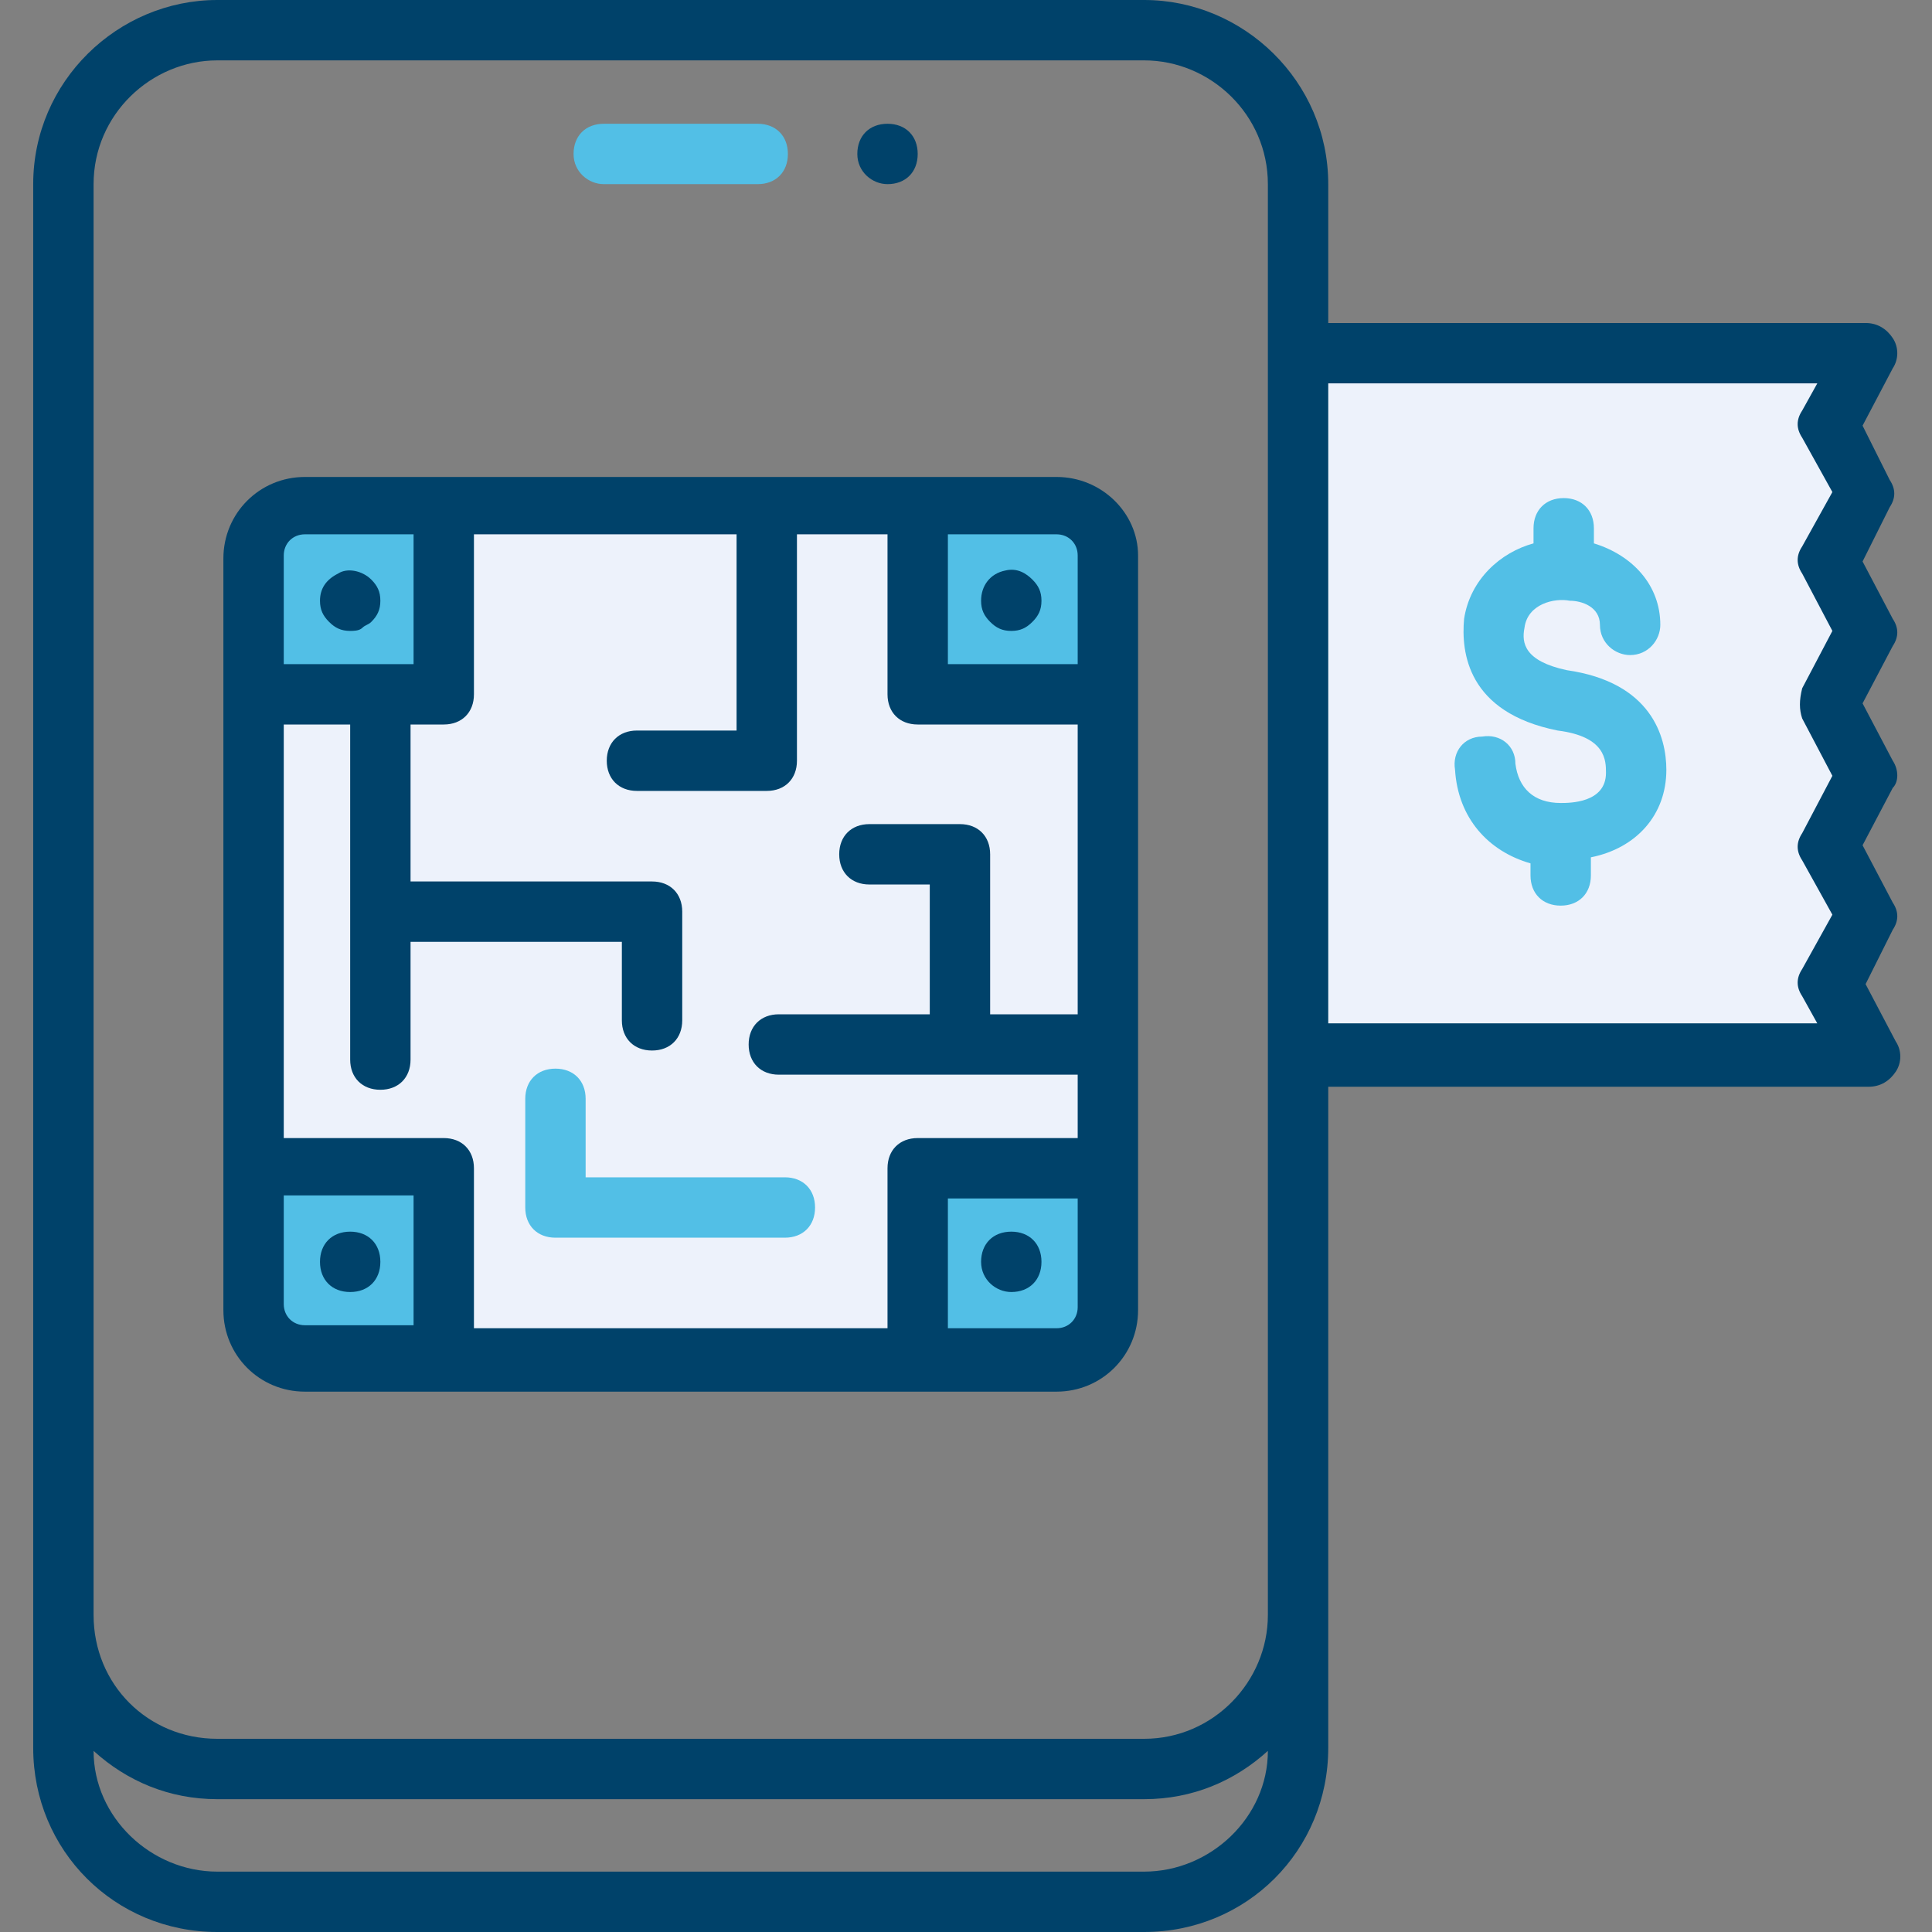 <?xml version="1.0" encoding="UTF-8"?>
<!-- Generator: Adobe Illustrator 27.1.1, SVG Export Plug-In . SVG Version: 6.00 Build 0)  -->
<svg xmlns="http://www.w3.org/2000/svg" xmlns:xlink="http://www.w3.org/1999/xlink" version="1.1" id="Layer_1" x="0px" y="0px" viewBox="0 0 64 64" style="enable-background:new 0 0 64 64;" xml:space="preserve">
<rect x="0" y="0" width="64" height="64" fill="#808080" stroke="none"/>
<style type="text/css">
	.st0{fill-rule:evenodd;clip-rule:evenodd;fill:#EDF2FB;}
	.st1{fill-rule:evenodd;clip-rule:evenodd;fill:#52BFE6;}
	.st2{fill:#00426A;}
	.st3{fill:#52BFE6;}
</style>
<g id="_x33_0_electronic_bill_payment">
</g>
<g id="_x32_9_banking">
</g>
<g id="_x32_8_cafe_bill">
</g>
<g id="_x32_7_invoice">
</g>
<polygon class="st0" points="43,11.7 43,35 61.9,35 60.6,32.6 61.8,30.3 60.6,28 61.9,25.7 60.6,23.3 61.9,21 60.6,18.6 61.8,16.4   60.6,14.1 61.9,11.7 "></polygon>
<polygon class="st0" points="25.4,16.8 14.7,16.8 14.7,23 12.6,23 8.4,23 8.4,38.7 14.7,38.7 14.7,44.9 30.4,44.9 30.4,38.7   36.7,38.7 36.7,34.6 36.7,23 30.4,23 30.4,16.8 "></polygon>
<path class="st1" d="M14.7,23v-6.3h-4.6c-0.9,0-1.7,0.8-1.7,1.7V23h4.2H14.7z"></path>
<path class="st1" d="M30.4,16.8V23h6.3v-4.6c0-0.9-0.8-1.7-1.7-1.7H30.4z"></path>
<path class="st1" d="M36.7,38.7h-6.3v6.3l4.6,0c0.9,0,1.7-0.8,1.7-1.7L36.7,38.7L36.7,38.7z"></path>
<path class="st1" d="M14.7,44.9v-6.3H8.4v4.6c0,0.9,0.8,1.7,1.7,1.7L14.7,44.9z"></path>
<path class="st2" d="M11.6,42.8L11.6,42.8c0.6,0,1-0.4,1-1s-0.4-1-1-1s-1,0.4-1,1S11,42.8,11.6,42.8z"></path>
<path class="st2" d="M33.5,42.8L33.5,42.8c0.6,0,1-0.4,1-1s-0.4-1-1-1s-1,0.4-1,1S33,42.8,33.5,42.8z"></path>
<path class="st2" d="M33.3,18.9c-0.5,0.1-0.8,0.5-0.8,1c0,0.3,0.1,0.5,0.3,0.7c0.2,0.2,0.4,0.3,0.7,0.3s0.5-0.1,0.7-0.3  c0.2-0.2,0.3-0.4,0.3-0.7c0-0.3-0.1-0.5-0.3-0.7C34,19,33.7,18.8,33.3,18.9z"></path>
<path class="st2" d="M11.2,19c-0.4,0.2-0.6,0.5-0.6,0.9c0,0.3,0.1,0.5,0.3,0.7c0.2,0.2,0.4,0.3,0.7,0.3c0.1,0,0.3,0,0.4-0.1  s0.2-0.1,0.3-0.2c0.2-0.2,0.3-0.4,0.3-0.7c0-0.3-0.1-0.5-0.3-0.7C12,18.9,11.5,18.8,11.2,19z"></path>
<path class="st2" d="M29.4,6.1L29.4,6.1c0.6,0,1-0.4,1-1s-0.4-1-1-1s-1,0.4-1,1S28.9,6.1,29.4,6.1z"></path>
<path class="st3" d="M51.9,22.2c-1.4-0.3-1.5-0.9-1.4-1.4c0.1-0.8,1-1,1.5-0.9c0.4,0,1,0.2,1,0.8c0,0.6,0.5,1,1,1c0.6,0,1-0.5,1-1  c0-1.3-0.9-2.3-2.2-2.7v-0.5c0-0.6-0.4-1-1-1s-1,0.4-1,1V18c-1.1,0.3-2.1,1.2-2.3,2.5c-0.1,1.1,0.1,3.1,3.1,3.7  c1.6,0.2,1.6,1,1.6,1.4c0,1-1.2,1-1.5,1c0,0,0,0,0,0c-0.9,0-1.4-0.5-1.5-1.3c0-0.6-0.5-1-1.1-0.9c-0.6,0-1,0.5-0.9,1.1  c0.1,1.6,1.1,2.7,2.5,3.1V29c0,0.6,0.4,1,1,1s1-0.4,1-1v-0.6c1.5-0.3,2.5-1.4,2.5-2.9C55.2,24.4,54.7,22.6,51.9,22.2z"></path>
<path class="st2" d="M35,15.8H10.1c-1.5,0-2.7,1.2-2.7,2.7v24.9c0,1.5,1.2,2.7,2.7,2.7H35c1.5,0,2.7-1.2,2.7-2.7V18.4  C37.7,17,36.5,15.8,35,15.8z M9.4,18.4c0-0.4,0.3-0.7,0.7-0.7h3.6V22H9.4V18.4z M13.7,43.9h-3.6c-0.4,0-0.7-0.3-0.7-0.7v-3.6h4.3  L13.7,43.9L13.7,43.9z M35.7,43.3c0,0.4-0.3,0.7-0.7,0.7h-3.6v-4.3h4.3L35.7,43.3L35.7,43.3z M35.7,33.6h-2.9v-5.3c0-0.6-0.4-1-1-1  h-3c-0.6,0-1,0.4-1,1s0.4,1,1,1h2v4.3h-5c-0.6,0-1,0.4-1,1s0.4,1,1,1h9.9v2.1h-5.3c-0.6,0-1,0.4-1,1v5.3H15.7v-5.3c0-0.6-0.4-1-1-1  H9.4V24h2.2v11.1c0,0.6,0.4,1,1,1s1-0.4,1-1v-3.9h7v2.6c0,0.6,0.4,1,1,1s1-0.4,1-1v-3.6c0-0.6-0.4-1-1-1h-8V24h1.1c0.6,0,1-0.4,1-1  v-5.3h8.7v6.5h-3.3c-0.6,0-1,0.4-1,1s0.4,1,1,1h4.3c0.6,0,1-0.4,1-1v-7.5h3V23c0,0.6,0.4,1,1,1h5.3L35.7,33.6L35.7,33.6z M35.7,22  h-4.3v-4.3H35c0.4,0,0.7,0.3,0.7,0.7L35.7,22L35.7,22z"></path>
<path class="st3" d="M19.4,36.4c0-0.6-0.4-1-1-1s-1,0.4-1,1v3.6c0,0.6,0.4,1,1,1H26c0.6,0,1-0.4,1-1s-0.4-1-1-1h-6.6V36.4z"></path>
<path class="st2" d="M62.7,25.2l-1-1.9l1-1.9c0.2-0.3,0.2-0.6,0-0.9l-1-1.9l0.9-1.8c0.2-0.3,0.2-0.6,0-0.9l-0.9-1.8l1-1.9  c0.2-0.3,0.2-0.7,0-1s-0.5-0.5-0.9-0.5H44V6.1C44,2.7,41.2,0,37.9,0H7.2C3.9,0,1.1,2.7,1.1,6.1v51.8c0,3.4,2.7,6.1,6.1,6.1h30.7  c3.4,0,6.1-2.7,6.1-6.1V36h17.9c0.4,0,0.7-0.2,0.9-0.5s0.2-0.7,0-1l-1-1.9l0.9-1.8c0.2-0.3,0.2-0.6,0-0.9L61.7,28l1-1.9  C62.9,25.9,62.9,25.5,62.7,25.2z M37.9,62H7.2c-2.2,0-4.1-1.8-4.1-4c1.1,1,2.5,1.6,4.1,1.6h30.7c1.6,0,3-0.6,4.1-1.6  C42,60.2,40.1,62,37.9,62z M42,53.5c0,2.2-1.8,4.1-4.1,4.1H7.2c-2.3,0-4.1-1.8-4.1-4.1V6.1C3.1,3.8,5,2,7.2,2h30.7  C40.1,2,42,3.8,42,6.1L42,53.5L42,53.5z M59.7,23.8l1,1.9l-1,1.9c-0.2,0.3-0.2,0.6,0,0.9l1,1.8l-1,1.8c-0.2,0.3-0.2,0.6,0,0.9  l0.5,0.9H44V12.7h16.2l-0.5,0.9c-0.2,0.3-0.2,0.6,0,0.9l1,1.8l-1,1.8c-0.2,0.3-0.2,0.6,0,0.9l1,1.9l-1,1.9  C59.6,23.2,59.6,23.5,59.7,23.8z"></path>
<path class="st3" d="M20,6.1h5.1c0.6,0,1-0.4,1-1s-0.4-1-1-1H20c-0.6,0-1,0.4-1,1S19.5,6.1,20,6.1z"></path>
<g id="_x32_5_credit">
</g>
<g id="_x32_4_online_payment">
</g>
<g id="_x32_3_receipt">
</g>
<g id="_x32_2_atm">
</g>
<g id="_x32_1_pay">
</g>
<g id="_x32_0_bill">
</g>
<g id="_x31_9_expense">
</g>
<g id="_x31_8_online_store">
</g>
<g id="_x31_7_email">
</g>
<g id="_x31_6_calendar">
</g>
<g id="_x31_5_wallet">
</g>
<g id="_x31_4_cashback">
</g>
<g id="_x31_3_money_bag">
</g>
<g id="_x31_2_check">
</g>
<g id="_x31_1_pay">
</g>
<g id="_x31_0_report">
</g>
<g id="_x39__money">
</g>
<g id="_x38__cashier">
</g>
<g id="_x37__cash">
</g>
<g id="_x36__mbanking">
</g>
<g id="_x35__shopping">
</g>
<g id="_x34__invoice">
</g>
<g id="_x33__exchange">
</g>
<g id="_x32__calculator">
</g>
<g id="_x31__edc_machine">
</g>
<path class="st3" d="M-16.8,21.5c4.3,3.7,6.8,9.1,6.8,14.8c0,4.8-1.7,9.2-4.8,12.8l0-0.5c0-0.6-0.6-1.1-1.2-1.1  c-0.6,0-1.1,0.6-1.1,1.2L-17,52c0,0.6,0.6,1.1,1.2,1.1l3.3-0.2c0.6,0,1.1-0.5,1.1-1.1c0-0.6-0.6-1.2-1.2-1.1l-0.5,0  c3.5-4,5.4-9,5.4-14.4c0-6.4-2.8-12.4-7.6-16.6c-0.5-0.4-1.2-0.4-1.6,0.1C-17.4,20.3-17.3,21-16.8,21.5z"></path>
<path class="st2" d="M-25.8,49.2c7.6,0,13.8-6.2,13.8-13.8s-6.2-13.8-13.8-13.8s-13.8,6.2-13.8,13.8S-33.4,49.2-25.8,49.2z   M-25.8,46.4c-3.3,0-6.3-1.5-8.3-3.8v-0.2c0-1,0.5-1.9,1.4-2.4c1.1-0.7,2.4-1.2,3.7-1.5c0.9,0.6,2,1,3.2,1c1.2,0,2.3-0.4,3.2-1  c1.3,0.3,2.5,0.8,3.7,1.5c0.9,0.5,1.4,1.4,1.4,2.4v0.2C-19.6,44.9-22.5,46.4-25.8,46.4z M-25.8,36.7c-1.7,0-3.1-1.4-3.1-3.1  s1.4-3.1,3.1-3.1c1.7,0,3.1,1.4,3.1,3.1S-24.1,36.7-25.8,36.7z M-25.8,24.3c6.1,0,11,4.9,11,11c0,1.5-0.3,2.9-0.8,4.2  c-0.5-0.8-1.1-1.4-1.9-1.9c-1-0.6-2-1-3.1-1.4c0.4-0.8,0.6-1.7,0.6-2.6c0-3.2-2.6-5.9-5.9-5.9s-5.9,2.6-5.9,5.9  c0,0.9,0.2,1.8,0.6,2.6c-1.1,0.4-2.1,0.8-3.1,1.4c-0.8,0.5-1.4,1.1-1.9,1.9c-0.5-1.3-0.8-2.7-0.8-4.2  C-36.8,29.3-31.9,24.3-25.8,24.3z"></path>
</svg>
